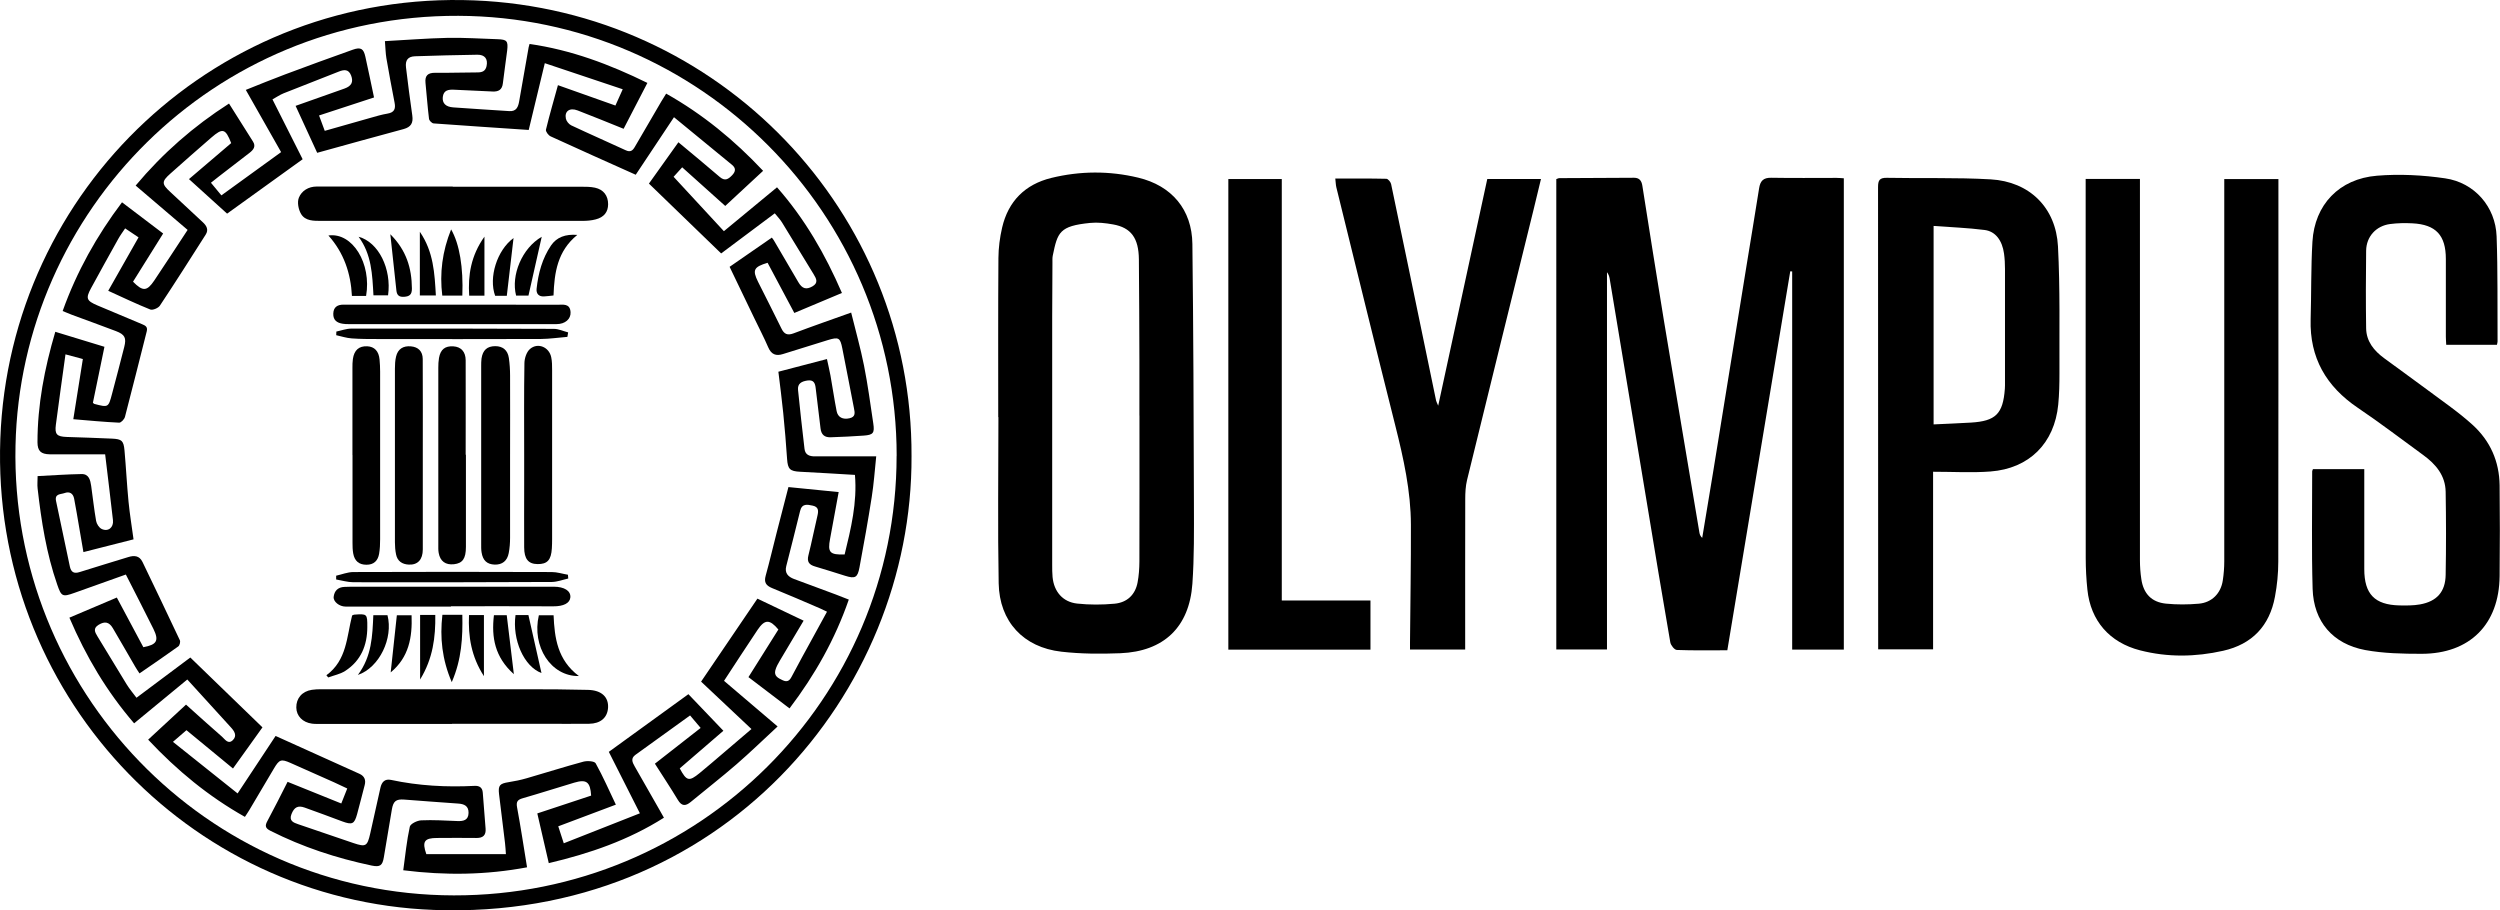 <?xml version="1.0" encoding="UTF-8"?>
<svg id="Layer_2" data-name="Layer 2" xmlns="http://www.w3.org/2000/svg" viewBox="0 0 390.14 142.06">
  <g id="Layer_1-2" data-name="Layer 1">
    <g>
      <path d="m287.74,27.84v73.53h-8.06v-59.01c-.1,0-.2-.01-.3-.02-3.27,19.69-6.54,39.37-9.82,59.14-2.69,0-5.29.05-7.88-.05-.37-.01-.94-.73-1.02-1.19-1.26-7.24-2.45-14.5-3.65-21.75-1.94-11.67-3.87-23.33-5.81-35-.06-.35-.17-.68-.42-1.01v58.87h-7.91V27.95c.18-.06.33-.15.48-.15,3.88-.02,7.77-.04,11.65-.06.83,0,1.18.46,1.3,1.25,1.1,6.95,2.19,13.89,3.33,20.83,1.84,11.12,3.72,22.22,5.58,33.33.05.27.15.53.43.79.56-3.4,1.13-6.79,1.69-10.19,1.73-10.69,3.46-21.38,5.19-32.07.66-4.1,1.36-8.2,2-12.3.18-1.14.65-1.66,1.88-1.64,3.4.06,6.81.02,10.21.02.35,0,.7.04,1.12.06Z"/>
      <path d="m155.78,65.1c0-8.28-.03-16.56.03-24.84.01-1.59.22-3.2.58-4.75.96-4.11,3.57-6.73,7.66-7.74,4.5-1.1,9.05-1.13,13.56-.05,5.25,1.25,8.41,4.99,8.47,10.36.16,13.52.2,27.04.24,40.56.01,4.16.05,8.33-.24,12.47-.48,6.76-4.45,10.55-11.24,10.83-3.07.12-6.17.11-9.21-.24-5.92-.67-9.67-4.7-9.78-10.68-.16-8.64-.04-17.28-.04-25.92-.01,0-.02,0-.04,0Zm22.03-.26c0-2.92,0-5.84,0-8.76-.02-5.2-.03-10.4-.08-15.6-.03-3.33-1.22-4.96-4.04-5.46-1.17-.21-2.4-.35-3.58-.23-4.78.48-5.07,1.45-5.82,5.1-.07.35-.05.72-.05,1.08-.02,2.84-.04,5.68-.04,8.52,0,12.88,0,25.76,0,38.65,0,.64,0,1.28.06,1.92.22,2.26,1.58,3.88,3.83,4.13,1.93.21,3.92.2,5.85.02,1.93-.18,3.23-1.38,3.59-3.34.2-1.05.27-2.14.28-3.21.02-7.6.01-15.2.01-22.8Z"/>
      <path d="m325.5,27.92h8.45v1.52c0,19.32,0,38.64,0,57.96,0,1,.07,2,.22,2.99.33,2.25,1.59,3.58,3.83,3.81,1.7.17,3.43.16,5.14.01,2.04-.18,3.44-1.61,3.74-3.63.15-.98.23-1.99.23-2.98.01-19.4,0-38.8,0-58.2v-1.46h8.45v1.38c0,19.44.01,38.88-.02,58.32,0,1.83-.18,3.68-.52,5.48-.84,4.54-3.55,7.42-8.09,8.44-4.31.97-8.65,1.04-12.96-.07-4.76-1.22-7.72-4.61-8.22-9.47-.17-1.63-.26-3.27-.26-4.91-.02-19.2-.01-38.4-.01-57.6v-1.58Z"/>
      <path d="m360.96,73.21h8c0,.47,0,.9,0,1.32,0,4.76,0,9.52,0,14.28,0,3.9,1.62,5.58,5.49,5.67,1.07.02,2.17.03,3.22-.16,2.61-.47,3.95-1.96,3.99-4.61.08-4.32.07-8.64,0-12.96-.04-2.54-1.53-4.3-3.49-5.73-3.39-2.47-6.74-5.03-10.22-7.38-4.93-3.33-7.53-7.8-7.36-13.81.12-4.03.04-8.08.28-12.11.34-5.77,4.16-9.82,10.08-10.3,3.51-.29,7.13-.1,10.63.41,4.6.67,7.86,4.45,8.03,9.04.2,5.47.11,10.95.15,16.42,0,.15-.06.31-.1.52h-7.91c-.02-.43-.06-.85-.06-1.27,0-4.04,0-8.08,0-12.12,0-3.71-1.55-5.38-5.22-5.57-1.15-.06-2.32-.04-3.47.11-2.19.28-3.72,1.96-3.75,4.15-.05,4.04-.06,8.08,0,12.12.03,2.04,1.22,3.5,2.8,4.66,3.35,2.46,6.72,4.9,10.06,7.38,1.28.95,2.55,1.94,3.73,3.01,2.78,2.52,4.19,5.72,4.24,9.46.05,4.72.05,9.44,0,14.16-.07,7.52-4.63,12.12-12.17,12.13-2.94,0-5.94-.06-8.82-.59-5.05-.95-8.03-4.44-8.19-9.53-.18-6.11-.06-12.24-.07-18.36,0-.07.05-.15.11-.32Z"/>
      <path d="m301.67,73.63v27.7h-8.57v-1.34c0-23.6,0-47.19-.02-70.79,0-1.06.23-1.47,1.38-1.45,5.4.11,10.81-.07,16.2.24,6.05.35,10.18,4.4,10.5,10.46.34,6.58.2,13.19.23,19.78,0,1.64-.03,3.28-.19,4.91-.59,6.03-4.52,9.98-10.58,10.44-2.9.22-5.83.04-8.94.04Zm.08-38.37v30.97c1.99-.09,3.89-.17,5.8-.28,3.9-.23,5.03-1.36,5.32-5.27.03-.36.02-.72.02-1.08,0-5.88,0-11.75,0-17.63,0-.8-.04-1.6-.15-2.39-.28-2.05-1.33-3.48-3.04-3.69-2.6-.33-5.23-.43-7.94-.63Z"/>
      <path d="m142.25,71.18c.17,37.11-29.88,72.51-74.55,70.82C29.15,140.55-1.39,107.93.05,68.48,1.48,29.33,34.23-1.54,74.01.06c38.22,1.53,68.4,32.9,68.24,71.12Zm-2.32-.04c0-37.8-30.71-68.53-68.4-68.67C33.34,2.32,3.22,32.85,2.42,69.54c-.83,37.96,29.64,70.12,68.4,70.19,38.22.07,69.1-30.64,69.1-68.6Z"/>
      <path d="m208.38,27.86c2.78,0,5.37-.02,7.97.04.26,0,.67.5.74.82,1.79,8.52,3.55,17.05,5.32,25.58.57,2.74,1.13,5.48,1.7,8.21.04.18.14.35.33.8,2.59-11.96,5.12-23.65,7.66-35.38h8.38c-.39,1.62-.77,3.19-1.15,4.76-3.47,14.08-6.95,28.15-10.39,42.23-.23.96-.28,1.98-.28,2.97-.02,7.36-.01,14.72-.01,22.08v1.39h-8.61c0-.35,0-.73,0-1.1.05-6.12.16-12.24.14-18.35-.01-5.27-1.15-10.38-2.43-15.47-3.12-12.39-6.15-24.81-9.21-37.22-.09-.38-.09-.78-.16-1.35Z"/>
      <path d="m191.69,27.94h8.34v65.77h13.84v7.67h-22.18V27.94Z"/>
      <path d="m9.78,48.53c2.21-6.17,5.31-11.72,9.26-16.96,2.15,1.63,4.24,3.22,6.42,4.87-1.6,2.55-3.16,5.04-4.7,7.52,1.52,1.55,2.17,1.52,3.32-.19,1.73-2.58,3.43-5.2,5.2-7.89-2.71-2.32-5.38-4.59-8.11-6.92,4.22-5.04,9.03-9.25,14.57-12.8,1.27,2.02,2.51,3.98,3.74,5.93.49.77.06,1.29-.51,1.74-1.61,1.26-3.23,2.49-4.85,3.74-.38.29-.74.59-1.2.95.55.67,1.06,1.27,1.63,1.97,3.11-2.25,6.18-4.47,9.32-6.75-1.83-3.22-3.63-6.4-5.51-9.71,2.11-.84,4.1-1.66,6.11-2.41,3.52-1.31,7.04-2.61,10.58-3.86,1.26-.45,1.69-.17,1.97,1.1.46,2.06.88,4.14,1.35,6.35-2.84.93-5.63,1.84-8.58,2.81.29.8.57,1.55.89,2.4,2.43-.69,4.77-1.37,7.11-2.02.89-.25,1.77-.52,2.68-.67,1.05-.17,1.3-.73,1.11-1.69-.45-2.31-.88-4.63-1.28-6.95-.13-.78-.14-1.57-.23-2.67,3.36-.18,6.57-.44,9.79-.51,2.6-.05,5.2.13,7.8.21,1.44.05,1.66.27,1.49,1.75-.2,1.71-.48,3.4-.67,5.11-.11,1.03-.68,1.35-1.63,1.3-2-.1-4-.18-6-.28-.87-.04-1.63.07-1.75,1.15-.1.95.45,1.53,1.64,1.61,2.91.21,5.83.39,8.74.58,1.13.08,1.4-.69,1.55-1.58.49-2.79.98-5.59,1.47-8.38.03-.15.08-.29.14-.52,6.48.93,12.47,3.17,18.39,6.08-1.24,2.4-2.46,4.75-3.71,7.16-2.45-.98-4.8-1.96-7.19-2.87-1.23-.47-2.06.13-1.82,1.28.08.4.46.87.83,1.05,2.82,1.33,5.68,2.58,8.51,3.89.75.35,1.1.04,1.44-.56,1.36-2.35,2.74-4.7,4.11-7.05.22-.38.46-.74.76-1.23,5.7,3.21,10.63,7.26,15.13,12.05-1.96,1.82-3.89,3.6-5.91,5.48-2.26-2.02-4.47-4.01-6.72-6.03-.46.51-.86.95-1.34,1.48,2.6,2.82,5.17,5.59,7.85,8.49,2.76-2.28,5.49-4.53,8.29-6.85,4.34,4.93,7.52,10.45,10.13,16.49-2.52,1.06-4.94,2.07-7.43,3.12-1.41-2.65-2.8-5.25-4.17-7.83-2.17.65-2.4,1.13-1.49,2.97,1.21,2.43,2.46,4.84,3.65,7.29.43.89.95,1.11,1.9.75,2.91-1.1,5.85-2.12,8.98-3.24.69,2.82,1.46,5.53,2.01,8.29.59,2.98.99,5.99,1.44,9,.23,1.51,0,1.8-1.49,1.91-1.72.13-3.44.2-5.15.26-.94.04-1.48-.39-1.59-1.39-.23-2.11-.53-4.2-.76-6.31-.09-.8-.35-1.29-1.27-1.16-.89.13-1.59.45-1.48,1.49.31,3.06.65,6.12,1.01,9.18.11.95.79,1.18,1.66,1.17,2.72-.02,5.45,0,8.17,0,.39,0,.79,0,1.36,0-.23,2.19-.37,4.28-.7,6.35-.57,3.67-1.23,7.32-1.91,10.97-.3,1.62-.68,1.8-2.23,1.32-1.57-.48-3.12-1-4.69-1.45-.94-.27-1.31-.73-1.05-1.75.52-2.05.92-4.13,1.41-6.19.18-.77.18-1.36-.74-1.56-.85-.18-1.68-.37-1.97.84-.7,2.87-1.43,5.74-2.16,8.6-.28,1.1.31,1.67,1.22,2.01,2.17.82,4.35,1.61,6.52,2.42.63.24,1.26.49,2.02.79-2.14,6.18-5.27,11.73-9.25,16.98-2.15-1.64-4.24-3.23-6.41-4.88,1.58-2.52,3.13-4.98,4.67-7.43-1.36-1.62-2.12-1.62-3.25.06-1.74,2.59-3.43,5.21-5.23,7.95,2.76,2.35,5.51,4.69,8.36,7.12-2.18,2.01-4.24,4.02-6.41,5.9-2.33,2.02-4.76,3.91-7.13,5.87-.82.68-1.42.7-2.02-.3-1.13-1.88-2.35-3.71-3.59-5.66,2.39-1.86,4.74-3.7,7.14-5.58-.57-.68-1.08-1.28-1.65-1.95-2.89,2.09-5.71,4.11-8.53,6.15-.75.54-.49,1.15-.12,1.79,1.31,2.29,2.61,4.58,3.92,6.87.2.34.39.69.65,1.15-5.53,3.5-11.56,5.58-17.97,7.09-.6-2.61-1.18-5.12-1.79-7.76,2.85-.94,5.64-1.86,8.4-2.78-.13-2.14-.72-2.59-2.64-2.02-2.68.8-5.35,1.66-8.03,2.43-.8.23-1.05.53-.89,1.41.57,3.06,1.03,6.14,1.56,9.37-6.39,1.2-12.73,1.29-19.32.46.32-2.33.54-4.59,1.02-6.79.1-.46,1.15-.97,1.78-1,1.87-.09,3.76.04,5.64.11.94.04,1.73-.12,1.75-1.27.02-1.09-.68-1.4-1.65-1.46-2.79-.19-5.59-.41-8.38-.62-1.29-.1-1.72.25-1.94,1.56-.42,2.48-.83,4.96-1.25,7.45-.21,1.27-.58,1.56-1.89,1.29-5.5-1.16-10.8-2.89-15.83-5.44-.75-.38-.87-.74-.47-1.48,1.08-2,2.09-4.03,3.17-6.15,2.79,1.12,5.52,2.23,8.38,3.38.31-.79.6-1.51.93-2.34-.72-.34-1.39-.66-2.07-.97-2.26-1.01-4.52-2.02-6.79-3.02-1.46-.64-1.74-.55-2.58.87-1.29,2.16-2.56,4.34-3.85,6.5-.2.34-.43.66-.68,1.05-5.69-3.2-10.6-7.25-15.1-12.05,1.97-1.82,3.91-3.62,5.91-5.47,1.92,1.72,3.75,3.39,5.62,5.01.46.4.95,1.25,1.68.54.7-.68.27-1.38-.29-1.99-2.24-2.45-4.47-4.91-6.81-7.48-2.76,2.27-5.49,4.52-8.3,6.84-4.27-4.96-7.51-10.42-10.1-16.49,2.46-1.04,4.9-2.08,7.4-3.14,1.41,2.64,2.78,5.2,4.14,7.75,2.11-.39,2.47-1.02,1.58-2.84-1.4-2.83-2.85-5.62-4.31-8.5-2.72.97-5.39,1.93-8.05,2.87-1.84.66-2.02.56-2.66-1.3-1.69-4.86-2.48-9.91-3.06-15-.07-.59,0-1.18,0-1.93,2.34-.12,4.6-.28,6.86-.32,1.15-.02,1.37.95,1.5,1.85.26,1.82.45,3.65.77,5.46.08.47.46,1.07.87,1.26,1.01.48,1.89-.23,1.76-1.37-.38-3.38-.8-6.75-1.22-10.28-.89,0-1.76,0-2.62,0-2,0-4.01.02-6.01,0-1.41-.02-1.92-.53-1.93-1.87,0-5.84,1.09-11.51,2.78-17.25,2.56.78,5.05,1.54,7.67,2.34-.61,2.98-1.21,5.86-1.8,8.73.09.08.14.16.21.18,2.2.58,2.21.58,2.78-1.58.65-2.43,1.28-4.87,1.9-7.3.36-1.42.11-1.94-1.3-2.48-2.28-.87-4.57-1.69-6.86-2.54-.45-.17-.88-.36-1.46-.59Zm39.72-24.68c-1.13-2.45-2.22-4.84-3.37-7.33,2.6-.92,5.12-1.8,7.63-2.7,1.11-.4,1.41-1.03,1.04-2.02-.39-1.03-1.1-.96-1.95-.62-2.86,1.14-5.73,2.24-8.59,3.38-.6.24-1.15.63-1.74.95,1.62,3.21,3.16,6.26,4.71,9.34-4.1,2.95-8.09,5.82-11.79,8.49-2.04-1.84-3.96-3.58-5.95-5.39,2.3-1.96,4.46-3.8,6.59-5.62-.9-2.28-1.32-2.4-3.1-.86-2.15,1.86-4.28,3.74-6.4,5.63-1.38,1.23-1.36,1.61,0,2.86,1.7,1.57,3.4,3.16,5.09,4.74.57.53.92,1.15.43,1.91-2.36,3.71-4.72,7.43-7.15,11.09-.25.38-1.13.75-1.5.6-2.2-.88-4.34-1.91-6.56-2.92,1.62-2.85,3.15-5.55,4.73-8.34-.73-.49-1.37-.92-2.09-1.4-.4.6-.78,1.11-1.09,1.67-1.42,2.55-2.84,5.1-4.23,7.66-.86,1.59-.72,1.96.99,2.69,2.32.99,4.64,1.96,6.97,2.93.52.22.91.41.73,1.12-1.14,4.45-2.23,8.91-3.4,13.35-.1.37-.61.92-.91.9-2.38-.11-4.75-.34-7.15-.54.52-3.25,1-6.3,1.49-9.39-.99-.27-1.79-.48-2.71-.73-.51,3.71-1.03,7.34-1.5,10.98-.2,1.5.15,1.85,1.67,1.91,2.36.08,4.72.15,7.08.26,1.53.07,1.82.32,1.96,1.84.24,2.67.37,5.34.63,8.01.19,1.94.51,3.86.78,5.87-2.61.66-5.15,1.31-7.82,1.99-.23-1.36-.44-2.61-.66-3.85-.26-1.5-.5-3-.79-4.49-.16-.81-.7-1.17-1.51-.87-.6.22-1.56.07-1.31,1.25.73,3.4,1.44,6.8,2.15,10.2.19.89.63,1.17,1.55.87,2.51-.81,5.05-1.54,7.56-2.33.95-.3,1.75-.23,2.23.76,1.96,4.07,3.91,8.14,5.83,12.22.11.24-.03.81-.25.96-1.97,1.42-3.99,2.79-6.05,4.21-.25-.39-.48-.71-.67-1.05-1.17-2-2.31-4.02-3.49-6.01-.59-.99-1.26-1.1-2.21-.53-.89.54-.62,1.12-.19,1.81,1.53,2.48,3.02,5,4.55,7.48.45.73,1.01,1.39,1.54,2.1,2.88-2.15,5.63-4.2,8.4-6.28,3.8,3.68,7.52,7.28,11.26,10.9-1.57,2.19-3.07,4.29-4.6,6.42-2.49-2.05-4.87-4.01-7.26-5.98-.73.63-1.38,1.2-2.11,1.82,3.39,2.7,6.7,5.34,10.09,8.05,2-3.03,3.95-5.98,5.93-8.97,4.42,2,8.76,3.95,13.09,5.91.77.35,1.03.95.81,1.77-.4,1.51-.77,3.02-1.18,4.52-.43,1.56-.76,1.71-2.33,1.13-1.95-.72-3.89-1.46-5.85-2.15-1.07-.38-1.64-.05-2.06,1.01-.42,1.07.3,1.33,1.06,1.59,2.87.98,5.75,1.97,8.62,2.94,1.91.64,2.15.5,2.6-1.47.54-2.38,1.07-4.75,1.59-7.13.2-.92.68-1.47,1.67-1.26,4.3.92,8.64,1.15,13.01.93.73-.04,1.24.22,1.3,1.06.14,1.87.29,3.75.44,5.62.08,1.02-.4,1.46-1.42,1.45-2.04-.03-4.09-.01-6.13,0-2.02,0-2.39.55-1.7,2.52h12.42c-.05-.63-.07-1.19-.14-1.74-.3-2.54-.63-5.08-.93-7.62-.16-1.37.11-1.65,1.5-1.87.94-.15,1.89-.34,2.81-.61,2.96-.85,5.89-1.79,8.86-2.59.6-.16,1.72-.09,1.91.26,1.15,2.07,2.1,4.25,3.15,6.45-3.11,1.17-6.02,2.26-8.99,3.38.29.9.56,1.72.86,2.65,4.01-1.58,7.9-3.11,11.88-4.68-1.64-3.25-3.23-6.4-4.85-9.59,4.19-3.04,8.29-6.01,12.42-9,1.85,1.94,3.62,3.78,5.46,5.71-2.32,2-4.57,3.94-6.81,5.87,1.06,1.99,1.45,2.08,3.08.75.62-.51,1.23-1.02,1.84-1.54,2.06-1.76,4.12-3.52,6.27-5.35-2.69-2.53-5.27-4.96-7.86-7.4,2.95-4.35,5.84-8.61,8.79-12.95,2.43,1.16,4.78,2.28,7.21,3.44-1.3,2.17-2.51,4.19-3.7,6.22-.28.48-.57.98-.71,1.51-.24.92.45,1.24,1.13,1.56.69.33,1.07.12,1.41-.55,1.05-2.02,2.17-4.01,3.26-6.01.74-1.36,1.48-2.71,2.26-4.13-.43-.21-.74-.37-1.07-.51-2.5-1.07-4.99-2.16-7.51-3.18-.94-.39-1.28-.89-.99-1.93.62-2.23,1.14-4.49,1.72-6.74.6-2.35,1.21-4.7,1.83-7.09,2.66.26,5.19.52,7.84.78-.46,2.51-.89,4.9-1.34,7.29-.4,2.13-.06,2.52,2.27,2.45.98-4.03,1.98-8.08,1.61-12.42-2.9-.17-5.72-.35-8.55-.49-1.6-.08-1.93-.41-2.04-1.99-.16-2.39-.36-4.78-.6-7.17-.21-2.14-.5-4.27-.76-6.45,2.55-.66,5.01-1.3,7.58-1.98.2.94.4,1.75.55,2.57.33,1.85.6,3.71.96,5.55.19.99.98,1.36,2.02,1.12.98-.22.82-.89.68-1.6-.61-3.1-1.19-6.2-1.81-9.29-.34-1.71-.57-1.82-2.28-1.3-2.33.72-4.66,1.44-6.98,2.17-1.09.35-1.82.07-2.3-1.04-.66-1.54-1.45-3.03-2.17-4.54-1.28-2.66-2.55-5.31-3.86-8.03,2.24-1.55,4.4-3.04,6.59-4.56.15.2.25.31.32.44,1.27,2.17,2.54,4.35,3.82,6.52.6,1.03,1.23,1.19,2.18.66.98-.55.63-1.21.2-1.91-1.65-2.7-3.28-5.4-4.94-8.09-.31-.5-.73-.92-1.12-1.41-2.85,2.13-5.59,4.18-8.37,6.26-3.8-3.68-7.53-7.29-11.27-10.9,1.58-2.21,3.07-4.31,4.6-6.45,2.24,1.87,4.37,3.62,6.46,5.42.82.7,1.34.33,1.93-.28.55-.58.61-1.1-.03-1.62-2.99-2.45-5.98-4.91-9.05-7.43-2.05,3.09-3.99,6.01-5.97,8.98-4.48-2.01-8.89-3.97-13.28-5.99-.35-.16-.8-.76-.73-1.05.56-2.32,1.23-4.6,1.87-6.94,3.07,1.09,6,2.12,8.97,3.18.39-.88.75-1.67,1.14-2.54-4.11-1.38-8.1-2.71-12.16-4.07-.86,3.59-1.68,6.99-2.51,10.42-5.02-.34-9.93-.66-14.84-1.02-.27-.02-.69-.44-.72-.72-.23-1.86-.36-3.74-.55-5.61-.11-1.14.37-1.58,1.52-1.57,2.2.03,4.4-.06,6.6-.06.73,0,1.24-.2,1.41-.98.24-1.11-.26-1.8-1.44-1.78-3.24.05-6.48.13-9.72.24-1.11.04-1.55.61-1.41,1.75.31,2.5.61,5,.98,7.49.17,1.16-.19,1.8-1.35,2.12-4.47,1.2-8.94,2.45-13.54,3.72Z"/>
      <path d="m70.54,112.97c-6.84,0-13.69,0-20.53,0-.44,0-.88.02-1.32-.04-1.46-.19-2.43-1.2-2.45-2.5-.03-1.46.91-2.55,2.43-2.78.47-.07.96-.09,1.43-.09,10.77,0,21.53-.01,32.3,0,3.12,0,6.24.02,9.36.1,2.12.05,3.24,1.12,3.13,2.81-.11,1.53-1.17,2.46-2.97,2.48-2.36.03-4.72,0-7.08,0-4.76,0-9.53,0-14.29,0Z"/>
      <path d="m70.65,29.14c6.68,0,13.36,0,20.05,0,.72,0,1.45,0,2.15.15,1.34.29,2.05,1.25,2.05,2.58,0,1.21-.64,2.04-1.95,2.37-.65.17-1.34.23-2.01.23-13.6.01-27.21.01-40.81,0-1.17,0-2.48.03-3.14-1.07-.42-.7-.64-1.84-.35-2.55.43-1.07,1.49-1.74,2.78-1.74,3.4,0,6.8,0,10.2,0,3.68,0,7.36,0,11.04,0Z"/>
      <path d="m79.6,70.86c0,4.36.01,8.71,0,13.07,0,.8-.06,1.6-.21,2.38-.23,1.23-1.02,1.83-2.18,1.8-1.2-.04-1.86-.63-2.06-1.92-.07-.43-.06-.88-.06-1.32,0-9.23,0-18.47,0-27.7,0-.4,0-.8.05-1.2.19-1.33.88-1.95,2.15-1.95,1.17,0,1.94.62,2.12,1.85.13.9.19,1.83.19,2.74.02,4.08,0,8.15,0,12.23Z"/>
      <path d="m55,71.01c0-4.52,0-9.04,0-13.56,0-.48,0-.96.07-1.43.2-1.38.95-2.04,2.24-1.98,1.12.05,1.8.76,1.92,2.05.06.64.09,1.28.09,1.91,0,8.72,0,17.44,0,26.16,0,.76-.03,1.52-.16,2.27-.19,1.07-.82,1.71-1.98,1.7-1.15,0-1.85-.58-2.06-1.76-.1-.55-.11-1.11-.11-1.67,0-4.56,0-9.12,0-13.68Z"/>
      <path d="m65.98,71.12c0,4.87,0,9.75,0,14.62,0,1.6-.8,2.44-2.19,2.37-1.03-.05-1.77-.54-1.98-1.58-.13-.62-.18-1.26-.18-1.9-.01-9.03-.01-18.06,0-27.09,0-.63.03-1.29.18-1.9.28-1.18,1.11-1.7,2.32-1.59,1.13.1,1.83.76,1.84,1.97.03,5.03.01,10.07.01,15.1,0,0,0,0,0,0Z"/>
      <path d="m72.71,70.95c0,4.8.01,9.59,0,14.39,0,1.85-.53,2.56-1.86,2.71-1.31.15-2.16-.46-2.39-1.76-.08-.43-.06-.88-.06-1.31,0-9.19,0-18.39,0-27.58,0-.52.02-1.04.11-1.55.24-1.33.95-1.88,2.24-1.8,1.19.07,1.91.83,1.92,2.16.02,4.92,0,9.83,0,14.75h.04Z"/>
      <path d="m81.8,70.93c0-4.76-.04-9.51.04-14.27.01-.75.33-1.74.87-2.2,1.22-1.05,2.98-.3,3.31,1.28.14.66.14,1.35.14,2.03,0,8.79,0,17.58,0,26.37,0,.48-.01.96-.04,1.44-.11,1.82-.71,2.47-2.24,2.45-1.43-.02-2.07-.79-2.08-2.6-.02-3.28,0-6.55,0-9.83,0-1.56,0-3.12,0-4.68Z"/>
      <path d="m70.63,47.55c5.45,0,10.89-.01,16.34.01.86,0,1.99-.26,2.07,1.16.06,1.07-.85,1.86-2.18,1.86-10.81,0-21.62,0-32.43,0-.32,0-.64,0-.96-.06-.89-.14-1.49-.56-1.46-1.57.03-1.03.65-1.4,1.57-1.41,1.6-.01,3.2,0,4.8,0,4.08,0,8.17,0,12.25,0Z"/>
      <path d="m70.38,94.66c-5.49,0-10.97,0-16.46,0-.95,0-1.93-.76-1.85-1.52.11-.94.67-1.51,1.68-1.55.36-.01.72-.03,1.08-.03,10.53,0,21.06,0,31.59,0,1.65,0,2.66.65,2.59,1.65-.07.93-1.09,1.42-2.66,1.41-5.33-.03-10.65-.01-15.98-.01,0,.02,0,.03,0,.05Z"/>
      <path d="m88.68,90.28c-.85.19-1.71.53-2.56.54-10.32.05-20.65.06-30.97.04-.9,0-1.79-.28-2.69-.43,0-.2,0-.4,0-.59.89-.2,1.78-.56,2.67-.57,10.32-.04,20.65-.04,30.97,0,.84,0,1.69.28,2.53.42.02.2.04.4.05.59Z"/>
      <path d="m88.54,52.57c-1.38.11-2.75.32-4.13.33-8.48.03-16.97.02-25.45.01-1.36,0-2.72,0-4.08-.1-.81-.06-1.61-.32-2.41-.5,0-.19.01-.38.02-.57.78-.16,1.56-.46,2.35-.46,10.53-.02,21.05,0,31.58.04.75,0,1.49.36,2.24.55-.04.23-.07.46-.11.68Z"/>
      <path d="m69.05,95.94h3.1c.07,3.5-.09,6.94-1.65,10.51-1.52-3.55-1.87-6.94-1.46-10.51Z"/>
      <path d="m70.4,35.8c1.32,2.28,1.92,5.98,1.75,10.33h-3.13c-.43-3.51,0-6.89,1.38-10.33Z"/>
      <path d="m50.93,105.38c3.21-2.34,3.17-6.01,4.02-9.33.1-.04.21-.12.32-.13,2.03-.15,2.06-.13,2.05,1.93,0,2.85-.99,5.25-3.43,6.84-.78.51-1.78.7-2.67,1.03-.1-.12-.19-.23-.29-.35Z"/>
      <path d="m57.13,46.18h-2.21c-.18-3.52-1.24-6.71-3.67-9.43,3.77-.53,6.76,4.39,5.88,9.43Z"/>
      <path d="m90.33,105.5c-4.37.08-7.37-4.64-6.24-9.48h2.3c.15,3.52.6,6.98,3.95,9.48Z"/>
      <path d="m90.09,36.66c-3.11,2.52-3.58,5.9-3.71,9.45-.57.06-1.04.13-1.51.15-.81.03-1.21-.44-1.13-1.2.26-2.41.88-4.73,2.25-6.75.88-1.29,2.25-1.8,4.1-1.65Z"/>
      <path d="m82.47,46.13h-1.93c-.82-3.18.92-7.4,4-9.18-.72,3.22-1.39,6.18-2.07,9.18Z"/>
      <path d="m80.44,95.98h2.02c.68,3.01,1.35,5.99,2.04,9.05-2.73-1.01-4.58-5.18-4.05-9.05Z"/>
      <path d="m60.9,36.54c2.53,2.52,3.35,5.32,3.38,8.47.01.96-.36,1.25-1.23,1.31-.78.05-1.11-.26-1.19-.98-.3-2.81-.61-5.63-.95-8.8Z"/>
      <path d="m55.85,105.33c2.17-2.91,2.27-6.08,2.41-9.32h2.21c.92,3.56-1.25,8.16-4.62,9.32Z"/>
      <path d="m58.28,46.09c-.18-3.23-.28-6.39-2.32-9.14,3.1.82,5.18,5,4.6,9.14h-2.28Z"/>
      <path d="m60.97,104.93c.32-2.94.63-5.87.96-8.91h2.3c.13,3.4-.4,6.54-3.26,8.91Z"/>
      <path d="m75.6,36.93v9.21h-2.38c-.2-3.2.26-6.22,2.38-9.21Z"/>
      <path d="m65.52,46.11v-9.94c2.15,3.14,2.3,6.49,2.5,9.94h-2.5Z"/>
      <path d="m65.56,95.96h2.37c.05,3.48-.36,6.81-2.37,10.08v-10.08Z"/>
      <path d="m80.19,105.21c-2.97-2.66-3.52-5.73-3.11-9.2h2c.36,2.95.71,5.9,1.11,9.2Z"/>
      <path d="m80.14,37.15c-.36,3.06-.7,6.01-1.05,9.01h-1.82c-1.04-2.84.28-7.11,2.87-9.01Z"/>
      <path d="m75.52,105.52c-1.98-3.07-2.47-6.18-2.33-9.54h2.33v9.54Z"/>
    </g>
  </g>
</svg>